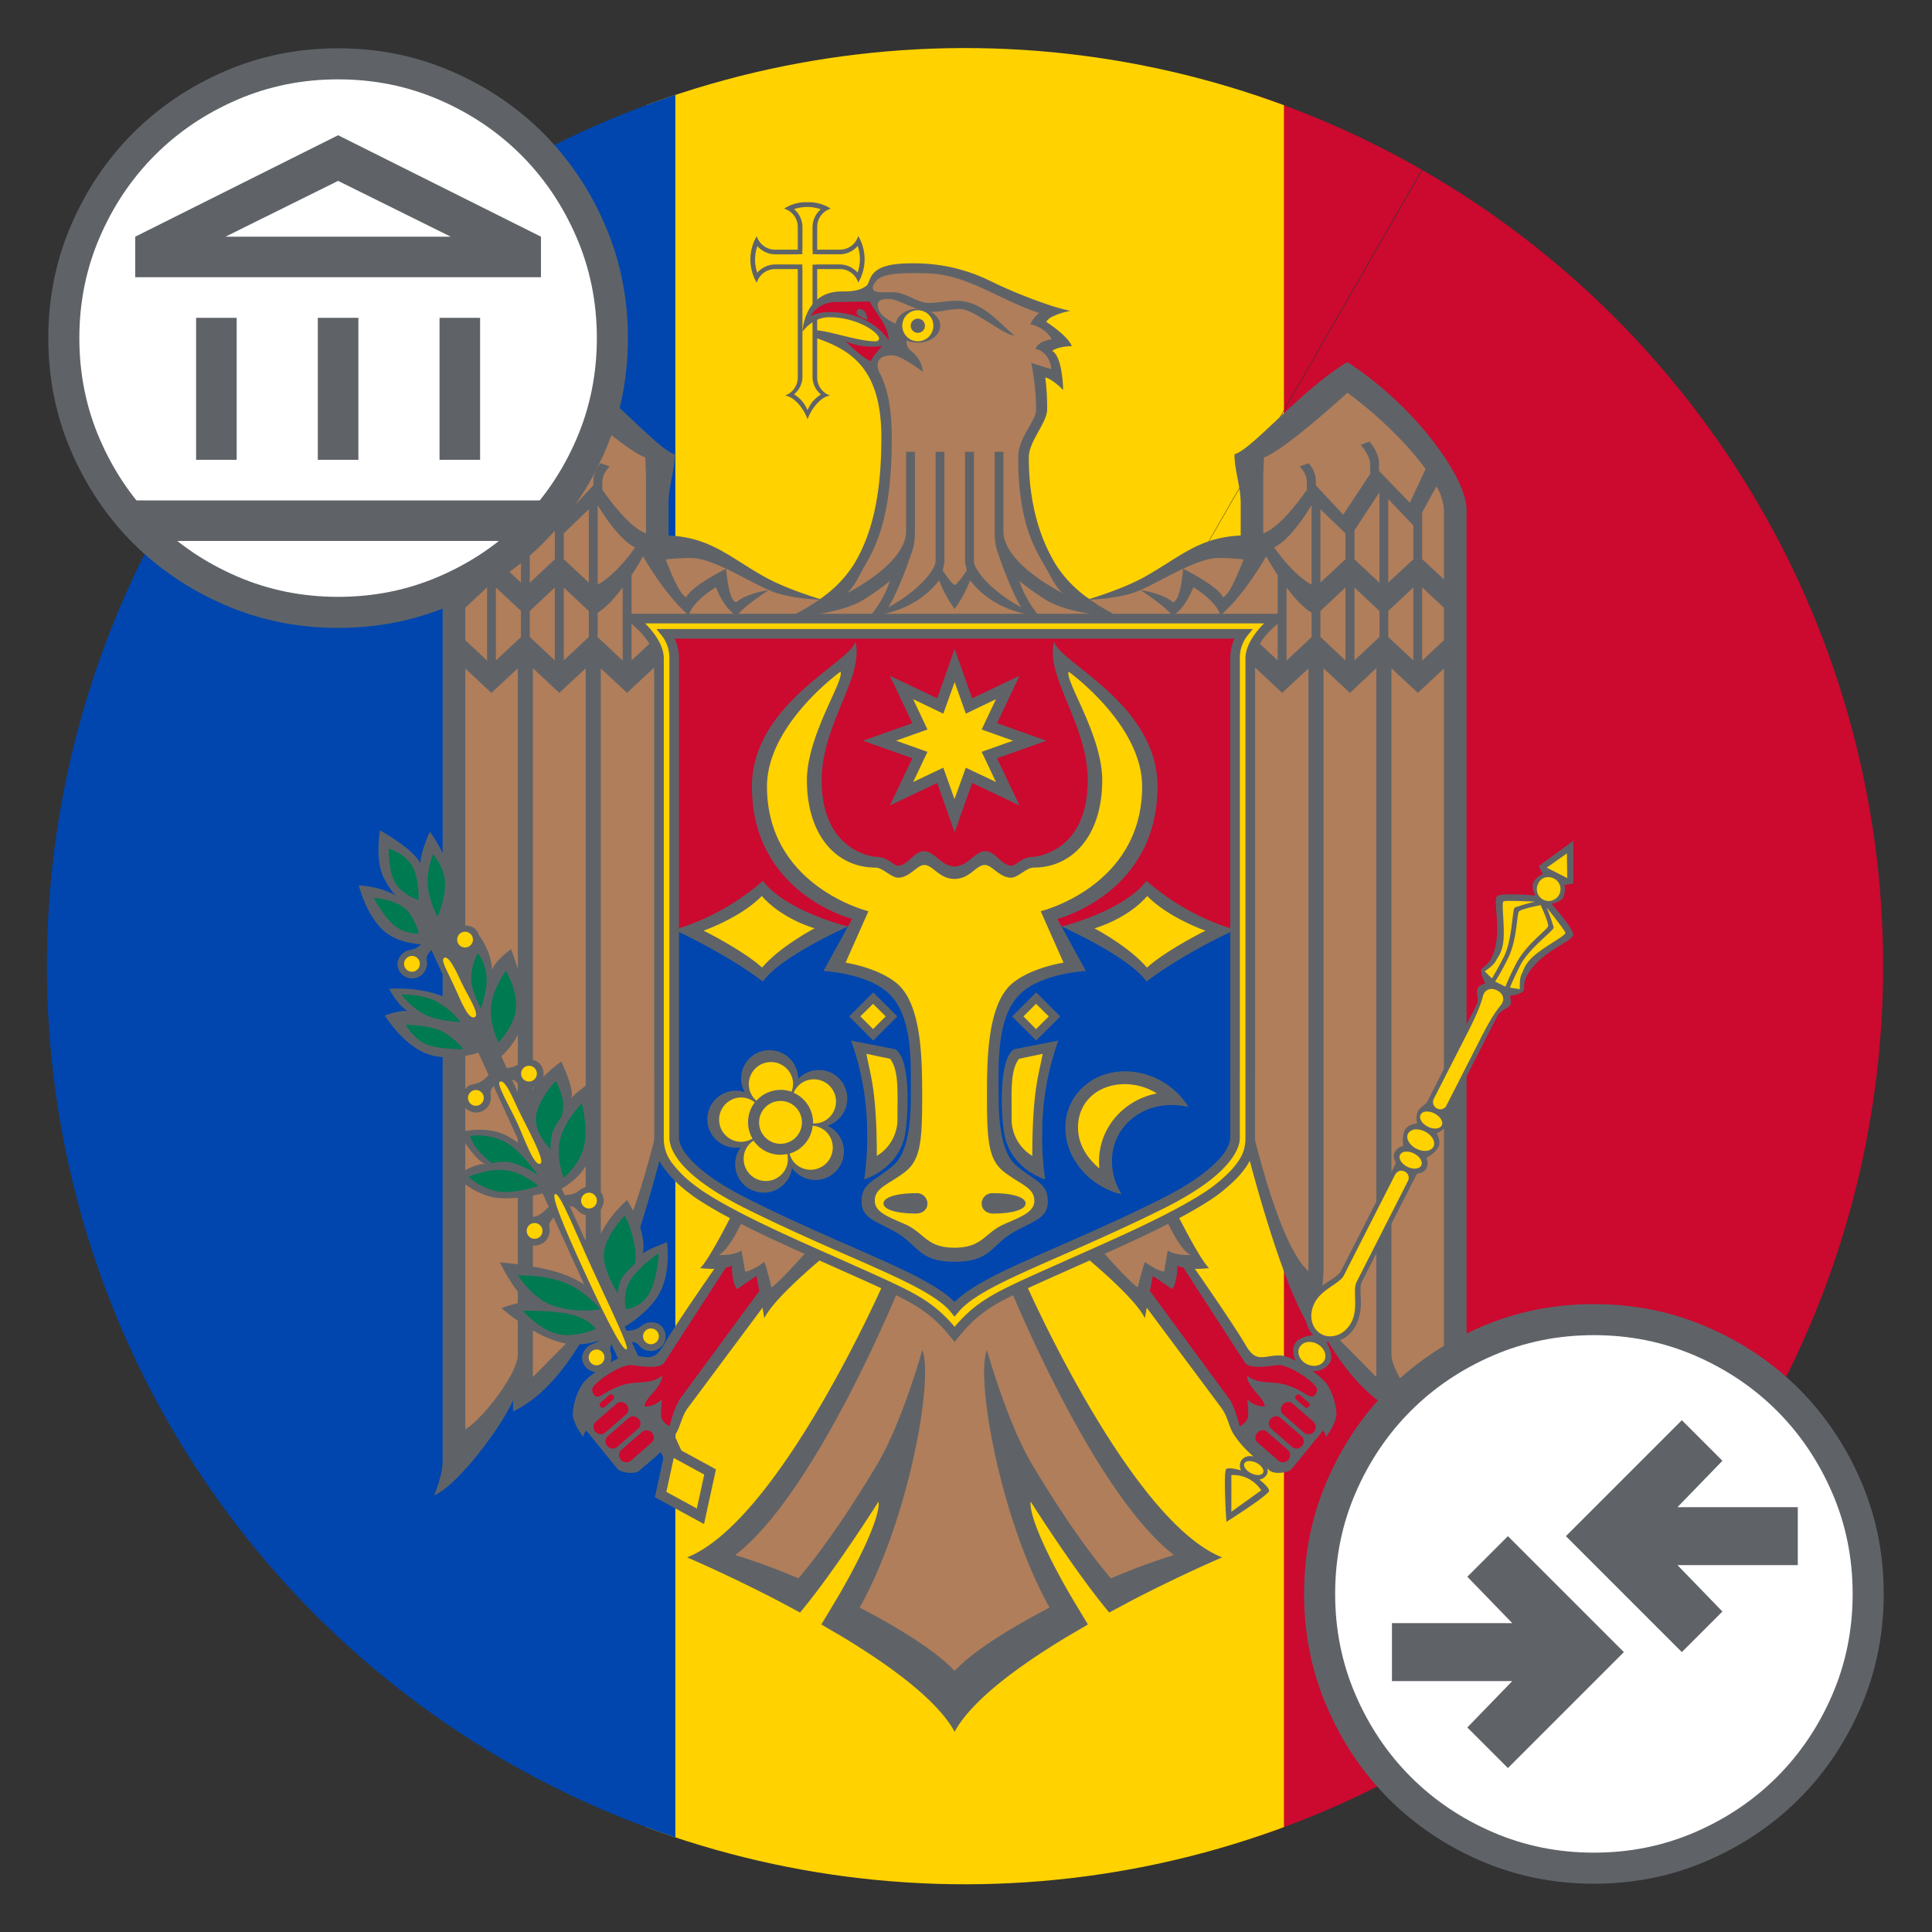 <?xml version="1.0" encoding="UTF-8" standalone="no"?>
<svg
   height="100"
   viewBox="0 -960 4000 4000"
   width="100"
   fill="#5f6368"
   version="1.1"
   id="svg1"
   sodipodi:docname="bank_transfer_md_logo.svg"
   inkscape:version="1.3.2 (091e20e, 2023-11-25, custom)"
   xmlns:inkscape="http://www.inkscape.org/namespaces/inkscape"
   xmlns:sodipodi="http://sodipodi.sourceforge.net/DTD/sodipodi-0.dtd"
   xmlns="http://www.w3.org/2000/svg"
   xmlns:svg="http://www.w3.org/2000/svg">
  <rect x="0" y="-960" width="4000" height="4000" fill="#333333" stroke="none"/>
  <defs
     id="defs1">
    <clipPath
       clipPathUnits="userSpaceOnUse"
       id="clipPath148">
      <path
         id="path148"
         style="fill:#003399;fill-opacity:1;fill-rule:evenodd;stroke:none;stroke-width:125.683;stroke-linejoin:round;stroke-opacity:1;paint-order:markers stroke fill"
         d="M -1052.336,-607.62 A 1900,1900 0 0 1 -350.777,1985.936 1900,1900 0 0 1 -2944.208,2687.956 1900,1900 0 0 1 -3646.69,94.65 1900,1900 0 0 1 -1053.509,-608.293 L -1998.565,1040 Z" />
    </clipPath>
    <clipPath
       clipPathUnits="userSpaceOnUse"
       id="clipPath148-6-2">
      <path
         id="path148-4-0"
         style="fill:#003399;fill-opacity:1;fill-rule:evenodd;stroke:none;stroke-width:125.683;stroke-linejoin:round;stroke-opacity:1;paint-order:markers stroke fill"
         d="M -1052.336,-607.62 A 1900,1900 0 0 1 -350.777,1985.936 1900,1900 0 0 1 -2944.208,2687.956 1900,1900 0 0 1 -3646.69,94.65 1900,1900 0 0 1 -1053.509,-608.293 L -1998.565,1040 Z" />
    </clipPath>
  </defs>
  <sodipodi:namedview
     id="namedview1"
     pagecolor="#ffffff"
     bordercolor="#000000"
     borderopacity="0.25"
     inkscape:showpageshadow="2"
     inkscape:pageopacity="0.0"
     inkscape:pagecheckerboard="true"
     inkscape:deskcolor="#d1d1d1"
     inkscape:zoom="3.1382641"
     inkscape:cx="65.322737"
     inkscape:cy="64.844766"
     inkscape:window-width="2498"
     inkscape:window-height="1417"
     inkscape:window-x="1494"
     inkscape:window-y="692"
     inkscape:window-maximized="1"
     inkscape:current-layer="svg1"
     showgrid="false" />
  <g
     id="g40"
     transform="matrix(1.583,0,0,1.583,-1166.668,-606.667)">
    <g
       id="g3"
       transform="matrix(0.632,0,0,0.632,3262.252,383.158)"
       clip-path="url(#clipPath148-6-2)">
      <path
         d="M -1399.08,-860 H -79.08 V 2940 H -1399.08 Z"
         fill="#cc092f"
         id="path1"
         style="stroke-width:1.76" />
      <path
         d="m -2658.565,-860 h 1320 V 2940 h -1320 z"
         fill="#ffd200"
         id="path2"
         style="stroke-width:2.155" />
      <path
         d="m -3918.05,-860 h 1320 v 3800 h -1320 z"
         fill="#0046ae"
         id="path3"
         style="stroke-width:3.048" />
    </g>
    <g
       id="g39"
       transform="matrix(0.94,0,0,0.94,-529.211,-6907.661)">
      <path
         d="m 2470.443,7392.566 c -11.472,-0.519 -22.817,2.584 -32.427,8.867 11.379,3.361 19.144,13.862 19.025,25.722 v 31.342 h -31.337 c -11.793,0.122 -22.264,-7.532 -25.726,-18.806 -11.818,20.001 -11.818,44.844 0,64.845 3.361,-11.379 13.862,-19.148 25.726,-19.025 h 31.337 v 150.653 a 26.6,26.6 0 0 1 -17.725,25.287 c 14.951,2.035 27.816,22.099 31.342,33.073 3.534,-10.948 16.399,-31.038 31.346,-33.073 a 26.516,26.516 0 0 1 -17.949,-25.287 v -150.662 h 31.346 c 11.797,-0.122 22.268,7.532 25.726,18.814 11.81,-20.005 11.81,-44.844 0,-64.849 -3.361,11.375 -13.866,19.139 -25.726,19.017 h -31.346 v -31.337 c -0.127,-11.797 7.532,-22.268 18.81,-25.726 -9.614,-6.279 -20.955,-9.378 -32.422,-8.858 z"
         id="path4"
         style="stroke-width:4.222" />
      <path
         d="m 2470.443,7399.068 a 60.209,60.209 0 0 0 -18.586,3.023 33.144,33.144 0 0 1 11.675,25.076 v 31.341 c -0.03,0.439 -0.101,0.874 -0.22,1.3 v 4.97 h -4.974 c -0.422,0.114 -0.857,0.19 -1.296,0.22 h -31.346 c -9.546,-0.063 -18.603,-4.239 -24.852,-11.455 -2.09,5.979 -3.184,12.257 -3.243,18.59 a 60.209,60.209 0 0 0 3.023,18.586 c 6.257,-7.355 15.415,-11.62 25.072,-11.666 h 37.827 c -0.042,0.65 -0.22,1.279 -0.22,1.938 v 3.243 a 6.587,6.587 0 0 1 0.22,1.296 v 150.653 c -0.312,9.171 -4.569,17.759 -11.675,23.56 4.666,2.909 8.829,6.561 12.32,10.813 2.546,3.509 4.716,7.275 6.485,11.235 a 63.207,63.207 0 0 1 6.485,-11.235 c 3.445,-4.15 7.532,-7.727 12.105,-10.594 a 31.962,31.962 0 0 1 -11.674,-23.775 v -156.931 h 5.189 a 6.587,6.587 0 0 1 1.296,-0.211 h 31.342 a 33.187,33.187 0 0 1 24.852,11.451 c 2.09,-5.979 3.188,-12.257 3.247,-18.586 -0.03,-6.316 -1.051,-12.586 -3.027,-18.586 -6.257,7.355 -15.415,11.62 -25.072,11.666 h -31.342 c -0.439,-0.03 -0.874,-0.101 -1.296,-0.22 h -4.974 v -4.97 a 6.544,6.544 0 0 1 -0.22,-1.3 v -31.337 a 33.187,33.187 0 0 1 11.455,-24.856 58.14,58.14 0 0 0 -18.586,-3.243"
         fill="#ffd200"
         id="path5"
         style="stroke-width:4.222" />
      <path
         d="m 2862.768,7944.609 c -18.312,-12.422 -33.964,-28.369 -46.039,-46.909 -26.904,-43.164 -38.258,-96.153 -38.258,-150.003 0,-22.762 25.502,-48.387 25.502,-66.796 0.169,-14.883 -0.697,-29.758 -2.592,-44.519 9.048,1.233 24.856,17.29 24.856,17.29 0,0 -0.545,-46.183 -15.137,-54.251 0,0 5.903,-6.072 27.238,-6.701 -5.996,-15.183 -35.661,-33.719 -35.661,-33.719 a 19.296,19.296 0 0 1 7.777,-6.916 96.647,96.647 0 0 1 25.933,-8.432 c -9.863,-2.136 -19.604,-4.809 -29.175,-8.001 -27.613,-9.23 -54.614,-20.199 -80.839,-32.849 -33.533,-16.817 -70.562,-25.481 -108.072,-25.291 -15.095,0 -37.325,0.414 -50.358,9.086 -11.928,7.917 -10.957,18.215 -15.132,21.829 -9.838,8.512 -26.689,8.212 -34.804,8.212 -52.524,0 -54.471,56.202 -54.471,56.202 0,0 13.431,-20.322 37.177,-20.322 39.482,0 69.384,21.508 69.384,29.61 0,3.281 -4.07,3.889 -4.319,3.889 -25.789,0 -64.71,-14.845 -85.386,-15.563 v 10.159 c 46.153,16.057 92.944,38.79 92.944,138.983 0,63.093 -7.553,127.469 -39.119,178.106 a 167.833,167.833 0 0 1 -46.254,46.909 l 187.403,33.778 187.403,-33.778 z"
         id="path6"
         style="stroke-width:4.222" />
      <path
         d="m 2675.356,7902.391 -187.395,42.222 c -8.525,-2.575 -48.611,-15.031 -76.735,-30.691 -49.51,-27.58 -75.181,-55.02 -134.013,-57.714 v -44.747 c 0,-23.906 8.651,-45.444 8.651,-68.303 -24.801,-6.65 -93.64,-90.82 -157.143,-128.178 -93.438,60.521 -165.786,159.874 -165.786,205.563 v 1323.709 c 0,19.709 -11.886,47.555 -11.886,47.555 34.111,-14.431 96.638,-99.982 109.803,-132.502 v 15.567 c 51.515,-23.492 89.237,-85.221 106.13,-117.154 l 1.085,16.205 c 46.022,-40.343 104.61,-278.827 104.61,-278.827 l 97.635,95.95 c 0,0 -35.31,71.676 -49.066,84.512 6.528,0.751 13.097,1.115 19.667,1.081 -6.426,9.238 -55.51,79.906 -70.895,106.56 -14.398,24.936 -24.556,13.836 -46.689,13.836 -18.354,0 -59.956,29.239 -66.787,41.07 -7.389,12.101 -11.695,25.836 -12.531,39.989 0,13.68 14.482,32.422 14.482,32.422 a 17.016,17.016 0 0 1 4.319,-8.862 l 43.662,53.601 c 4.366,4.826 23.834,7.963 30.695,1.735 17.168,-15.61 33.786,-26.524 49.066,-49.066 7.866,-11.615 8.466,-24.928 17.505,-37.401 l 104.183,-139.844 2.584,14.482 c 15.597,-31.485 90.571,-91.648 90.571,-91.648 l 78.441,36.1 c 0,0 -146.456,336.659 -276.454,388.423 0,0 56.557,24.029 126.012,60.091 l 31.126,16.648 c 8.744,-10.53 17.949,-22.23 27.018,-34.373 41.53,-55.565 82.143,-119.962 82.143,-119.962 2.829,16.724 -19.101,68.375 -56.198,132.075 l -23.345,38.899 28.099,16.433 c 68.801,41.399 133.414,88.992 157.35,132.713 l 16.889,-42.26 -16.889,-42.26 V 7958.449 l 8.444,-21.111 z"
         id="path7"
         style="stroke-width:4.222" />
      <path
         d="m 2675.271,9436.041 c -24.273,-26.33 -75.025,-58.499 -132.063,-88.185 68.966,-123.779 103.14,-319.432 87.104,-358.382 0,0 -28.31,101.473 -62.903,159.3 -32.03,53.555 -71.461,113.789 -109.584,158.443 a 868.384,868.384 0 0 0 -87.759,-32.427 c 114.245,-88.004 231.065,-378.911 231.065,-378.911 l -120.806,-55.987 c 0,0 -45.195,52.689 -59.871,62.472 0,0 -6.27,-26.203 -9.943,-35.45 0,0 -17.315,13.097 -26.794,13.41 l -4.974,-29.404 c -11.928,7.95 -31.772,6.27 -31.772,6.27 17.425,-8.25 38.042,-58.794 38.042,-58.794 l -115.359,-153.448 c 0,0 -40.521,194.712 -86.674,234.739 v -838.449 l 36.531,33.93 55.332,-51.659 v -39.339 l -49.066,45.82 v -118.666 a 398.578,398.578 0 0 0 15.994,-26.152 c 7.942,13.845 33.609,56.278 63.76,82.354 4.961,-20.174 37.612,-39.343 37.612,-39.343 0,0 11.7,31.701 29.606,39.554 6.3,-11.096 43.886,-35.661 43.886,-35.661 0,0 -32.157,4.885 -45.178,17.079 -11.185,-2.504 -14.052,-46.689 -14.052,-46.689 0,0 -47.318,23.049 -55.547,39.554 -9.023,-2.441 -23.07,-37.949 -28.538,-52.525 a 315.611,315.611 0 0 1 35.234,-1.942 c 13.494,0 30.759,6.392 48.847,14.913 19.874,9.356 40.664,21.204 59.229,29.615 23.78,10.767 59.757,12.954 70.245,13.401 a 311.6,311.6 0 0 1 -39.55,23.345 c 0,0 56.624,-0.524 96.402,-20.322 a 380.844,380.844 0 0 0 41.5,-28.964 153.393,153.393 0 0 1 -27.242,48.416 c 58.419,-4.944 87.51,-38.304 95.756,-49.497 a 159.093,159.093 0 0 0 21.614,39.984 h 21.111 v 1435.556 z m -430.477,-1688.564 1.077,26.803 v 78.901 c -21.191,-7.292 -47.821,-42.108 -60.732,-60.521 v -10.809 a 29.851,29.851 0 0 1 10.374,-21.614 l -12.751,-4.535 a 37.156,37.156 0 0 0 -10.159,24.421 v 6.27 l -38.038,40.854 -37.392,-56.633 v -13.832 c 0,-9.323 7.169,-19.718 13.186,-26.803 l -12.54,-4.539 c -6.329,8.2 -12.971,19.249 -12.971,29.61 v 11.235 l -43.012,44.316 -21.829,-46.905 c 26.199,-36.29 68.679,-76.925 108.718,-106.079 0,0 86.826,79.72 116.069,89.857 z m -220.062,76.519 v 65.069 l -30.261,28.095 v -96.617 a 74.184,74.184 0 0 1 10.37,-32.642 z m 94.24,25.072 v 40.204 l -34.795,32.642 v -125.797 z m -47.124,72.631 -34.804,-32.422 v -47.116 l 34.804,-36.531 z m 158.87,-48.851 c -8.081,11.421 -29.247,39.355 -52.09,51.663 v -110.453 c 5.24,8.719 29.277,47.605 52.09,58.79 z m -64.418,-53.175 v 102.022 l -34.804,-32.422 v -36.096 z m -141.571,108.722 v 101.81 l -30.261,-28.318 v -45.178 z m 47.095,32.642 v 36.526 l -34.808,32.418 v -101.371 z m 47.111,-32.418 v 101.376 l -34.795,-32.642 v -36.096 z m 47.344,32.638 v 36.096 l -34.804,32.638 v -101.371 z m 47.116,68.949 -34.808,-32.642 v -33.93 c 12.004,-7.325 24.075,-20.79 34.804,-35.015 z m -88.181,44.958 36.746,-34.154 v 838.66 l 4.324,68.734 -77.811,78.677 v -986.294 z m -57.726,920.58 c 0,26.959 -49.227,89.819 -73.057,104.183 V 8041.247 l 36.311,33.93 36.746,-34.158 z"
         fill="#b07e5b"
         id="path8"
         style="stroke-width:4.222" />
      <path
         d="m 2372.677,8904.746 26.803,-18.375 4.104,20.972 -110.019,149.572 c -8.111,10.91 -14.921,38.688 -14.921,38.688 0,0 -11.881,-5.62 -11.881,-15.774 0,-9.973 1.3,-21.833 1.3,-21.833 a 33.947,33.947 0 0 1 -24.214,10.159 c 0,-12.257 23.703,-25.553 24.641,-43.008 -18.075,13.401 -33.774,6.523 -54.682,12.971 -22.77,7.013 -29.112,16.581 -36.096,16.213 -4.112,-0.224 -7.837,-7.317 -6.266,-11.675 2.719,-7.545 30.881,-28.428 50.57,-32.203 4.716,-0.903 41.813,8.073 49.286,-3.458 l 85.593,-132.063 a 28.12,28.12 0 0 0 8.423,-3.036 c 0,0 -0.287,24.282 7.355,32.849 v 0 z m -172.33,148.048 c 1.482,1.617 1.381,4.125 -0.224,5.615 l -12.101,10.589 c -1.735,1.355 -4.235,1.064 -5.615,-0.65 -1.486,-1.613 -1.389,-4.125 0.22,-5.62 l 12.101,-10.589 a 3.589,3.589 0 0 1 2.812,-0.861 c 1.089,0.144 2.09,0.684 2.812,1.516 v 0 z m 18.371,12.751 c 3.585,3.779 3.424,9.745 -0.35,13.33 l -0.085,0.076 -29.395,25.718 c -4.463,3.314 -10.767,2.381 -14.077,-2.082 -2.951,-3.977 -2.571,-9.508 0.891,-13.043 l 29.395,-25.506 c 1.465,-1.237 3.276,-1.993 5.189,-2.166 3.234,-0.177 6.359,1.182 8.432,3.673 z m 16.847,19.887 a 9.416,9.416 0 0 1 -0.342,13.317 l -0.093,0.084 -29.606,25.722 c -4.1,3.285 -10.087,2.626 -13.376,-1.474 l -0.03,-0.038 a 9.669,9.669 0 0 1 0.439,-13.612 l 29.391,-25.506 a 8.74,8.74 0 0 1 4.974,-2.166 c 3.293,-0.186 6.489,1.17 8.643,3.673 z m 10.146,15.778 a 10.007,10.007 0 0 1 8.432,3.458 c 3.614,3.889 3.424,9.964 -0.431,13.617 l -29.399,25.511 a 10.007,10.007 0 0 1 -13.186,-14.921 l 29.615,-25.718 a 8.36,8.36 0 0 1 4.97,-1.946 z"
         fill="#cc092f"
         id="path9"
         style="stroke-width:4.222" />
      <path
         d="m 2675.17,7902.391 187.395,42.222 c 8.525,-2.575 48.61,-15.031 76.735,-30.691 49.51,-27.58 75.181,-55.02 134.013,-57.714 v -44.747 c 0,-23.906 -8.651,-45.444 -8.651,-68.303 24.801,-6.65 93.64,-90.82 157.143,-128.178 93.438,60.521 165.786,159.874 165.786,205.563 v 1323.709 c 0,19.709 11.886,47.555 11.886,47.555 -34.111,-14.431 -96.638,-99.982 -109.803,-132.502 v 15.567 c -51.515,-23.492 -89.237,-85.221 -106.13,-117.154 l -1.085,16.205 c -46.022,-40.343 -104.61,-278.827 -104.61,-278.827 l -97.635,95.95 c 0,0 35.31,71.676 49.066,84.512 -6.527,0.751 -13.097,1.115 -19.667,1.081 6.426,9.238 55.51,79.906 70.895,106.56 14.398,24.936 24.556,13.836 46.689,13.836 18.354,0 59.956,29.239 66.787,41.07 7.389,12.101 11.696,25.836 12.532,39.989 0,13.68 -14.482,32.422 -14.482,32.422 a 17.016,17.016 0 0 0 -4.319,-8.862 l -43.662,53.601 c -4.366,4.826 -23.834,7.963 -30.695,1.735 -17.168,-15.61 -33.786,-26.524 -49.066,-49.066 -7.866,-11.615 -8.466,-24.928 -17.505,-37.401 l -104.183,-139.844 -2.584,14.482 c -15.597,-31.485 -90.571,-91.648 -90.571,-91.648 l -78.44,36.1 c 0,0 146.456,336.659 276.454,388.423 0,0 -56.557,24.029 -126.012,60.091 l -31.126,16.648 c -8.744,-10.53 -17.949,-22.23 -27.018,-34.373 -41.53,-55.565 -82.143,-119.962 -82.143,-119.962 -2.829,16.724 19.101,68.375 56.198,132.075 l 23.345,38.899 -28.099,16.433 c -68.801,41.399 -133.414,88.992 -157.35,132.713 l -16.889,-42.26 16.889,-42.26 V 7958.449 l -8.444,-21.111 z"
         id="path10"
         style="stroke-width:4.222" />
      <path
         d="m 2675.255,9436.041 c 24.274,-26.33 75.025,-58.499 132.063,-88.185 -68.966,-123.779 -103.14,-319.432 -87.104,-358.382 0,0 28.31,101.473 62.903,159.3 32.03,53.555 71.461,113.789 109.584,158.443 a 868.384,868.384 0 0 1 87.759,-32.427 c -114.245,-88.004 -231.065,-378.911 -231.065,-378.911 l 120.806,-55.987 c 0,0 45.195,52.689 59.871,62.472 0,0 6.27,-26.203 9.943,-35.45 0,0 17.315,13.097 26.794,13.41 l 4.974,-29.404 c 11.928,7.95 31.772,6.27 31.772,6.27 -17.425,-8.25 -38.042,-58.794 -38.042,-58.794 l 115.36,-153.448 c 0,0 40.521,194.712 86.674,234.739 v -838.449 l -36.531,33.93 -55.332,-51.659 v -39.339 l 49.066,45.82 v -118.666 a 398.578,398.578 0 0 1 -15.994,-26.152 c -7.942,13.845 -33.609,56.278 -63.76,82.354 -4.961,-20.174 -37.612,-39.343 -37.612,-39.343 0,0 -11.7,31.701 -29.606,39.554 -6.3,-11.096 -43.886,-35.661 -43.886,-35.661 0,0 32.156,4.885 45.178,17.079 11.185,-2.504 14.052,-46.689 14.052,-46.689 0,0 47.319,23.049 55.548,39.554 9.023,-2.441 23.07,-37.949 28.538,-52.525 a 315.611,315.611 0 0 0 -35.234,-1.942 c -13.494,0 -30.759,6.392 -48.847,14.913 -19.874,9.356 -40.664,21.204 -59.229,29.615 -23.779,10.767 -59.757,12.954 -70.245,13.401 a 311.6,311.6 0 0 0 39.55,23.345 c 0,0 -56.624,-0.524 -96.402,-20.322 a 380.844,380.844 0 0 1 -41.5,-28.964 153.393,153.393 0 0 0 27.242,48.416 c -58.419,-4.944 -87.51,-38.304 -95.756,-49.497 a 159.093,159.093 0 0 1 -21.613,39.984 h -21.111 v 1435.556 z m 430.477,-1688.564 -1.077,26.803 v 78.901 c 21.191,-7.292 47.821,-42.108 60.732,-60.521 v -10.809 a 29.851,29.851 0 0 0 -10.374,-21.614 l 12.751,-4.535 a 37.156,37.156 0 0 1 10.159,24.421 v 6.27 l 38.038,40.854 37.392,-56.633 v -13.832 c 0,-9.323 -7.169,-19.718 -13.186,-26.803 l 12.54,-4.539 c 6.329,8.2 12.971,19.249 12.971,29.61 v 11.235 l 43.012,44.316 21.829,-46.905 c -26.199,-36.29 -68.679,-76.925 -108.718,-106.079 0,0 -86.826,79.72 -116.069,89.857 z m 220.062,76.519 v 65.069 l 30.261,28.095 v -96.617 a 74.184,74.184 0 0 0 -10.37,-32.642 z m -94.24,25.072 v 40.204 l 34.795,32.642 v -125.797 z m 47.124,72.631 34.804,-32.422 v -47.116 l -34.804,-36.531 z m -158.87,-48.851 c 8.081,11.421 29.247,39.355 52.09,51.663 v -110.453 c -5.24,8.719 -29.277,47.605 -52.09,58.79 z m 64.418,-53.175 v 102.022 l 34.804,-32.422 v -36.096 z m 141.571,108.722 v 101.81 l 30.261,-28.318 v -45.178 z m -47.095,32.642 v 36.526 l 34.808,32.418 v -101.371 z m -47.112,-32.418 v 101.376 l 34.795,-32.642 v -36.096 z m -47.344,32.638 v 36.096 l 34.804,32.638 v -101.371 z m -47.116,68.949 34.808,-32.642 v -33.93 c -12.004,-7.325 -24.075,-20.79 -34.804,-35.015 z m 88.181,44.958 -36.746,-34.154 v 838.66 l -4.324,68.734 77.811,78.677 v -986.294 z m 57.726,920.58 c 0,26.959 49.227,89.819 73.057,104.183 V 8041.247 l -36.311,33.93 -36.746,-34.158 z"
         fill="#b07e5b"
         id="path11"
         style="stroke-width:4.222" />
      <path
         d="m 2977.849,8904.746 -26.803,-18.375 -4.104,20.972 110.018,149.572 c 8.111,10.91 14.921,38.688 14.921,38.688 0,0 11.881,-5.62 11.881,-15.774 0,-9.973 -1.3,-21.833 -1.3,-21.833 a 33.947,33.947 0 0 0 24.214,10.159 c 0,-12.257 -23.704,-25.553 -24.641,-43.008 18.075,13.401 33.774,6.523 54.682,12.971 22.77,7.013 29.112,16.581 36.096,16.213 4.112,-0.224 7.836,-7.317 6.266,-11.675 -2.719,-7.545 -30.881,-28.428 -50.57,-32.203 -4.716,-0.903 -41.813,8.073 -49.286,-3.458 l -85.593,-132.063 a 28.12,28.12 0 0 1 -8.423,-3.036 c 0,0 0.287,24.282 -7.355,32.849 v 0 z m 172.33,148.048 c -1.482,1.617 -1.381,4.125 0.224,5.615 l 12.101,10.589 c 1.735,1.355 4.235,1.064 5.616,-0.65 1.486,-1.613 1.389,-4.125 -0.22,-5.62 l -12.101,-10.589 a 3.589,3.589 0 0 0 -2.812,-0.861 c -1.089,0.144 -2.09,0.684 -2.812,1.516 v 0 z m -18.371,12.751 c -3.585,3.779 -3.424,9.745 0.35,13.33 l 0.084,0.076 29.395,25.718 c 4.463,3.314 10.767,2.381 14.077,-2.082 2.951,-3.977 2.571,-9.508 -0.891,-13.043 l -29.395,-25.506 c -1.465,-1.237 -3.276,-1.993 -5.189,-2.166 -3.234,-0.177 -6.359,1.182 -8.432,3.673 z m -16.847,19.887 a 9.416,9.416 0 0 0 0.342,13.317 l 0.093,0.084 29.606,25.722 c 4.1,3.285 10.087,2.626 13.376,-1.474 l 0.042,-0.038 a 9.669,9.669 0 0 0 -0.439,-13.612 l -29.391,-25.506 a 8.74,8.74 0 0 0 -4.974,-2.166 c -3.293,-0.186 -6.49,1.17 -8.643,3.673 z m -10.146,15.778 a 10.007,10.007 0 0 0 -8.432,3.458 c -3.614,3.889 -3.424,9.964 0.431,13.617 l 29.399,25.511 a 10.007,10.007 0 0 0 13.186,-14.921 l -29.615,-25.718 a 8.36,8.36 0 0 0 -4.97,-1.946 z"
         fill="#cc092f"
         id="path12"
         style="stroke-width:4.222" />
      <path
         d="m 2631.918,7491.353 c 48.378,0 82.405,22.057 128.183,42.362 11.995,5.32 23.011,9.631 32.845,12.966 -5.337,4.083 -9.572,9.437 -12.32,15.567 0,0 20.516,3.8 29.826,20.972 0,0 -19.507,2.212 -22.694,13.613 10.927,0.823 21.782,14.596 21.833,27.888 l -27.668,-8.651 c 4.256,21.356 6.502,43.067 6.701,64.845 0,17.252 -24.852,37.553 -24.852,66.791 0,91.766 23.117,127.038 39.558,155.407 6.431,11.1 11.658,23.872 22.479,33.503 -47.365,-25.219 -82.57,-56.742 -82.57,-86.023 v -110.884 h -12.32 v 110.884 c 0,21.233 5.185,31.126 5.185,31.126 7.435,23.492 22.466,59.753 31.776,74.353 -43.578,-23.552 -65.715,-53.044 -65.715,-63.979 v -152.388 h -12.32 v 154.546 l 2.377,10.589 c -5.282,7.938 -12.147,17.336 -16.859,20.533 -4.699,-3.192 -11.358,-12.607 -16.648,-20.533 l 2.381,-10.589 v -154.546 h -12.32 v 152.388 c 0,10.931 -22.137,40.428 -65.71,63.979 9.31,-14.605 24.337,-50.861 31.768,-74.353 0,0 5.189,-9.889 5.189,-31.126 v -110.884 h -12.32 v 110.884 c 0,29.247 -35.074,60.821 -82.355,86.023 10.712,-9.639 15.863,-22.466 22.26,-33.503 17.978,-31.025 40.204,-70.439 40.204,-182.645 0,-42.112 -6.228,-70.743 -17.075,-90.782 -3.297,-6.612 -7.739,-24.21 17.505,-24.21 13.076,0 43.016,23.129 43.016,23.129 -1.195,-11.522 -7.152,-22.023 -16.429,-28.964 a 17.776,17.776 0 0 1 -6.697,-12.325 26.093,26.093 0 0 1 11.666,-15.563 c 3.517,-1.596 -51.439,-11.172 -51.439,-36.096 0,-5.189 3.264,-8.647 14.689,-8.647 14.968,0 39.317,17.94 60.961,17.94 15.998,0 22.306,-3.893 38.688,-3.893 20.022,0 61.792,37.911 76.08,36.526 -15.973,-10.028 -41.775,-47.986 -80.834,-47.986 -13.558,0 -25.827,3.027 -38.481,3.027 -16.218,0 -32.186,-14.917 -49.712,-14.917 -11.746,0 -24.865,0.654 -26.807,-2.381 -3.399,-5.299 -0.338,-8.373 2.812,-12.751 5.949,-8.263 22.656,-10.661 39.127,-11.235 4.94,-0.173 9.872,-0.258 14.491,-0.215 l 12.544,0.224 v 0 z"
         fill="#b07e5b"
         id="path13"
         style="stroke-width:4.222" />
      <path
         d="m 2474.834,7550.688 c 7.693,-12.422 21.428,-19.794 36.032,-19.342 10.792,0 46.411,-0.747 46.411,-0.747 4.746,12.333 26.385,32.942 26.385,54.374 0,0 -21.964,-39.592 -83.275,-39.592 -8.808,-0.135 -17.535,1.676 -25.561,5.303 z m 99.687,41.842 c 0,0 -13.059,13.756 -15.897,21.099 -12.924,-4.898 -35.462,-28.124 -35.462,-28.124 0,0 19.106,11.155 51.355,7.026 z"
         fill="#cc092f"
         id="path14"
         style="stroke-width:4.222" />
      <path
         d="m 2553.832,7556.093 c 0,0 -15.065,-4.83 -15.065,-9.889 0,-6.443 7.317,-6.443 11.691,-1.423 2.082,3.416 3.243,7.317 3.369,11.316 z"
         id="path15"
         style="stroke-width:4.222" />
      <ellipse
         cx="2624.094"
         cy="7564.355"
         rx="31.13"
         ry="23.628"
         id="ellipse15"
         style="stroke-width:4.222" />
      <circle
         cx="2624.06"
         cy="7564.355"
         r="21.622"
         fill="#ffd200"
         id="circle15"
         style="stroke-width:4.222" />
      <circle
         cx="2624.069"
         cy="7564.36"
         r="9.905"
         id="circle16"
         style="stroke-width:4.222" />
      <path
         d="m 2274.794,9118.239 68.409,37.32 -16.598,76.118 -68.404,-37.32 z"
         id="path16"
         style="stroke-width:4.222" />
      <path
         d="m 1956.121,8386.857 -24.641,11.244 278.397,609.773 h 29.615 z m 328.329,719.129 -20.098,20.752 12.536,27.668 24.421,-11.24 z"
         id="path17"
         style="stroke-width:4.222" />
      <path
         d="m 2042.635,8867.642 c 0,0 23.45,48.437 41.272,55.079 -9.217,-2.512 -39.144,8.47 -39.144,8.47 0,0 52.774,47.141 97.533,50.236 37.958,2.614 56.388,-16.332 56.388,-16.332 l -7.604,-40.212 a 150.607,150.607 0 0 0 -60.386,-40.985 c -37.552,-13.081 -88.063,-16.247 -88.063,-16.247 z m 176.785,-86.767 c 0,0 -32.38,27.719 -41.243,59.825 -8.862,32.106 5.776,68.598 5.776,68.598 l 27.208,50.755 c 0,0 37.709,-20.068 53.749,-50.076 16.04,-30.007 10.159,-70.503 10.159,-70.503 0,0 -29.872,11.121 -33.672,16.044 6.304,-33.288 -21.981,-74.645 -21.981,-74.645 z m -104.078,-12.962 c 0,0 -36.826,12.447 -72.588,10.294 -34.065,-2.056 -62.392,-30.662 -62.392,-30.662 0,0 28.238,-19.11 42.176,-16.564 -15.331,-5.603 -37.561,-44.008 -37.561,-44.008 0,0 31.591,-9.546 59.601,1.013 28.01,10.56 52.436,41.251 52.436,41.251 l 18.333,38.676 z m 12.667,-179.867 c 0,0 18.417,38.135 14.052,51.389 5.713,-8.824 27.335,-22.568 27.335,-22.568 0,0 13.072,61.746 0.57,99.881 -12.502,38.135 -50.557,52.651 -50.557,52.651 l -41.982,-81.645 c 0,0 -6.249,-30.248 6.84,-54.201 13.089,-23.953 43.742,-45.511 43.742,-45.511 z m -239.611,-100.953 c 0,0 39.803,-4.18 76.215,10.906 30.442,12.637 39.773,35.606 39.773,35.606 l 14.993,40.196 c 0,0 -43.324,16.247 -77.554,3.825 -34.23,-12.422 -59.386,-53.538 -59.386,-53.538 0,0 23.923,-9.074 33.03,-5.67 -13.266,-5.869 -27.064,-31.325 -27.064,-31.325 v 0 z m 125.189,-74.607 c 0,0 17.467,22.433 17.991,48.235 4.657,-13.718 26.465,-28.88 26.465,-28.88 0,0 22.428,54.277 17.505,92.813 -4.923,38.536 -37.194,61.336 -37.194,61.336 l -40.242,-76.388 c 0,0 -13.114,-31.308 -9.251,-55.594 3.863,-24.286 24.725,-41.53 24.725,-41.53 z m -137.856,-146.089 c 0,0 -7.216,41.606 5.062,65.571 10.969,21.386 17.953,26.076 17.953,26.076 -20.917,-13.803 -52.541,-14.993 -52.541,-14.993 0,0 11.256,45.266 38.156,65.917 26.9,20.651 68.379,15.825 68.379,15.825 0,0 27.276,-36.311 25.376,-75.43 -1.9,-39.119 -32.967,-81.054 -32.967,-81.054 0,0 -12.253,25.418 -13.334,44.392 -7.929,-19.561 -56.092,-46.301 -56.092,-46.301 z m 325.111,696.962 1.119,14.934 c 24.806,0.232 28.5,-2.238 34.859,5.582 6.135,6.891 16.044,8.972 24.434,5.13 a 20.436,20.436 0 0 0 10.049,-26.921 c -4.623,-10.129 -14.043,-12.329 -23.117,-10.539 -5.569,1.098 -9.234,5.544 -13.959,7.984 -8.985,4.653 -33.394,3.834 -33.394,3.834 z"
         id="path18"
         style="stroke-width:4.222" />
      <path
         d="m 2198.688,8951.959 12.071,8.845 c -12.95,21.17 -16.99,22.994 -13.726,32.532 a 21.027,21.027 0 0 1 -8.592,23.446 20.436,20.436 0 0 1 -28.158,-5.734 c -6.139,-9.289 -3.019,-18.434 3.306,-25.186 3.885,-4.146 9.585,-4.898 14.157,-7.613 8.706,-5.164 20.938,-26.296 20.938,-26.296 z m -84.022,-177.333 1.115,14.934 c 24.81,0.228 28.5,-2.238 34.859,5.578 6.135,6.886 16.044,8.968 24.434,5.13 10.167,-4.699 14.647,-16.707 10.045,-26.917 -4.623,-10.133 -14.039,-12.329 -23.112,-10.539 -5.573,1.102 -9.234,5.544 -13.954,7.984 -8.989,4.649 -33.394,3.834 -33.394,3.834 z"
         id="path19"
         style="stroke-width:4.222" />
      <path
         d="m 2119.69,8779.904 10.556,10.627 c -16.082,18.89 -20.368,20.068 -18.624,29.995 1.191,9.154 -3.732,18.008 -12.135,21.829 a 20.436,20.436 0 0 1 -26.921,-10.045 c -4.623,-10.129 -0.118,-18.683 7.182,-24.366 4.48,-3.483 10.239,-3.348 15.17,-5.312 9.403,-3.745 24.772,-22.724 24.772,-22.724 z m -88.54,-181.978 1.119,14.934 c 24.81,0.228 28.5,-2.238 34.863,5.586 a 21.027,21.027 0 0 0 24.438,5.122 20.436,20.436 0 0 0 10.045,-26.925 c -4.632,-10.129 -14.043,-12.325 -23.121,-10.534 -5.573,1.102 -9.234,5.544 -13.959,7.984 -8.985,4.653 -33.389,3.829 -33.389,3.829 z"
         id="path20"
         style="stroke-width:4.222" />
      <path
         d="m 2038.033,8594.802 10.551,10.623 c -16.082,18.894 -20.36,20.072 -18.624,29.999 1.187,9.149 -3.732,18.003 -12.13,21.825 a 20.436,20.436 0 0 1 -26.921,-10.045 c -4.619,-10.133 -0.114,-18.688 7.182,-24.366 4.48,-3.492 10.235,-3.348 15.175,-5.32 9.403,-3.745 24.767,-22.715 24.767,-22.715 z m -95.844,-183.413 1.115,14.93 c 24.81,0.232 28.504,-2.238 34.859,5.578 a 21.027,21.027 0 0 0 24.438,5.138 20.436,20.436 0 0 0 10.049,-26.925 c -4.623,-10.133 -14.043,-12.333 -23.121,-10.539 -5.565,1.102 -9.23,5.548 -13.954,7.984 -8.985,4.649 -33.394,3.834 -33.394,3.834 z"
         id="path21"
         style="stroke-width:4.222" />
      <path
         d="m 1949.07,8408.264 10.547,10.627 c -16.078,18.895 -20.364,20.068 -18.62,29.999 1.186,9.15 -3.732,18.004 -12.13,21.825 a 20.436,20.436 0 0 1 -26.917,-10.045 c -4.628,-10.129 -0.118,-18.692 7.173,-24.366 4.484,-3.483 10.239,-3.348 15.175,-5.32 9.399,-3.741 24.768,-22.716 24.768,-22.716 z"
         id="path22"
         style="stroke-width:4.222" />
      <g
         fill="#ffd200"
         id="g30"
         transform="matrix(4.222,0,0,4.222,-1124.737,6618.886)">
        <path
           d="m 807.486,597.062 10.049,5.482 -2.438,11.183 -10.049,-5.482 z M 763.497,500.09 c -2.106,0.874 -5.23,-8.295 -7.524,-13.318 -2.353,-5.155 -7.131,-13.1 -5.774,-13.72 1.489,-0.68 3.451,3.492 5.859,8.767 2.408,5.275 9.412,17.449 7.439,18.269 z m -21.63,-48.29 c -2.105,0.877 -4.41,-5.127 -6.703,-10.151 -2.353,-5.154 -4.645,-8.795 -3.288,-9.415 1.49,-0.68 3.69,3.837 5.616,8.055 1.866,4.088 6.348,10.69 4.374,11.512 z m 50.04,109.49 c -1.653,0.442 -8.869,-14.662 -14.703,-27.442 -5.834,-12.78 -10.177,-23.119 -8.82,-23.736 1.49,-0.681 6.213,11.391 12.049,24.172 5.836,12.781 12.713,26.673 11.475,27.006 z"
           id="path23" />
        <circle
           cx="799.972"
           cy="556.984"
           r="2.606"
           id="circle23" />
        <circle
           cx="782.047"
           cy="563.933"
           r="2.606"
           id="circle24" />
        <circle
           cx="779.554"
           cy="512.25"
           r="2.606"
           id="circle25" />
        <circle
           cx="761.621"
           cy="522.24"
           r="2.606"
           id="circle26" />
        <circle
           cx="759.778"
           cy="470.414"
           r="2.606"
           id="circle27" />
        <circle
           cx="742.279"
           cy="478.402"
           r="2.606"
           id="circle28" />
        <circle
           cx="738.708"
           cy="426.239"
           r="2.606"
           id="circle29" />
        <circle
           cx="721.212"
           cy="434.223"
           r="2.606"
           id="circle30" />
      </g>
      <path
         d="m 1887.975,8291.688 c 0,0 -1.077,30.404 8.981,47.648 10.057,17.244 32.528,24.13 32.528,24.13 0,0 1.072,-30.396 -8.985,-47.639 -10.057,-17.244 -32.524,-24.139 -32.524,-24.139 z m -21.027,68.78 c 0,0 26.41,1.554 41.665,13.241 15.255,11.687 21.149,36.037 21.149,36.037 -11.738,0.616 -23.319,-2.888 -32.748,-9.91 -15.246,-11.691 -30.066,-39.368 -30.066,-39.368 z m 82.882,-61.391 c -5.392,13.283 -8.035,27.52 -7.769,41.851 1.009,21.715 13.68,46.178 13.68,46.178 0,0 11.455,-26.068 10.446,-47.787 -1.009,-21.719 -13.287,-34.094 -16.357,-40.242 z m -44.46,195.742 c 8.816,11.607 20.051,21.153 32.929,27.976 19.963,9.867 49.708,10.235 49.708,10.235 a 115.478,115.478 0 0 0 -34.812,-29.133 c -19.963,-9.867 -47.825,-9.086 -47.825,-9.086 z m 6.418,42.053 c 0,0 9.53,18.666 26.955,26.668 17.425,8.001 53.09,7.347 53.09,7.347 a 99.096,99.096 0 0 0 -31.109,-25.447 c -17.429,-8.01 -48.94,-8.567 -48.94,-8.567 z m 100.362,-99.56 a 72.496,72.496 0 0 0 -9.504,36.59 c 1.034,19.19 13.625,40.157 13.625,40.157 0,0 8.854,-24.037 7.819,-43.223 a 66.922,66.922 0 0 0 -11.945,-33.524 z m 38.802,24.616 c 0,0 -18.025,24.193 -20.613,49.066 -2.588,24.873 10.252,50.422 10.252,50.422 0,0 21.774,-21.863 24.362,-46.732 2.588,-24.869 -14.001,-52.748 -14.001,-52.748 z m -49.696,229.689 a 53.158,53.158 0 0 0 9.698,18.439 c 6.152,7.169 12.992,13.718 20.419,19.557 9.124,-2.445 18.7,-2.668 27.93,-0.654 15.474,3.357 36.058,17.142 36.058,17.142 0,0 -22.154,-33.064 -45.157,-45.921 a 83.473,83.473 0 0 0 -48.94,-8.567 z m -2.28,56.831 c 0,0 28.681,-12.253 52.301,-9.091 23.619,3.163 44.92,21.833 44.92,21.833 0,0 -31.924,11.045 -55.543,7.887 -15.563,-2.799 -30.016,-9.952 -41.682,-20.63 z m 121.22,-133.338 c 0,0 -25.363,26.87 -27.491,50.19 -2.128,23.319 20.566,45.047 20.566,45.047 a 68.273,68.273 0 0 1 2.791,-24.801 98.124,98.124 0 0 1 12.215,-20.36 61.138,61.138 0 0 0 2.17,-21.63 98.969,98.969 0 0 0 -10.252,-28.445 z m 36.395,31.118 c 0,0 -23.906,24.189 -30.223,50.092 -6.316,25.903 4.94,53.521 4.94,53.521 0,0 21.74,-17.151 28.061,-43.05 6.321,-25.899 -2.782,-60.563 -2.782,-60.563 z m 59.871,156.138 a 175.096,175.096 0 0 1 13.575,41.517 c 2.753,18.903 0.203,25.447 0.203,25.447 0,0 -11.197,11.007 -16.218,17.48 -6.452,8.318 -7.397,23.543 -7.397,23.543 0,0 -22.483,-33.423 -19.017,-57.857 3.466,-24.434 28.855,-50.135 28.855,-50.135 z m 47.373,52.313 c 0,0 -28.787,19.013 -40.208,38.519 a 54.044,54.044 0 0 0 -5.506,39.474 44.418,44.418 0 0 0 31.945,-21.305 c 11.425,-19.498 13.764,-56.692 13.764,-56.692 z m -189.156,80.307 c 0,0 41.488,-1.131 66.846,5.105 25.359,6.236 34.589,19.823 34.589,19.823 0,0 -28.513,13.351 -53.871,7.119 -25.359,-6.232 -47.568,-32.051 -47.568,-32.051 z m -7.009,-49.231 c 0,0 18.717,29.019 42.915,39.55 33.347,14.503 71.959,7.473 71.959,7.473 0,0 -20.976,-25.709 -49.839,-37.058 -28.863,-11.349 -65.035,-9.96 -65.035,-9.96 z"
         fill="#007a50"
         id="path30"
         style="stroke-width:4.222" />
      <path
         d="m 3488.113,8315.983 5.409,11.451 c -5.375,2.018 -9.884,5.835 -12.759,10.805 -3.969,7.798 2.597,18.81 2.597,18.81 0,0 -45.617,-3.982 -52.74,0.65 -6.452,4.18 2.732,35.779 -1.516,62.468 -5.92,37.198 -20.583,34.073 -21.183,41.281 -0.583,7.005 5.62,17.94 5.62,17.94 0,0 -8.554,2.694 -10.378,6.27 -2.934,5.751 2.043,16.361 -1.512,23.34 l -68.518,134.448 c -2.707,5.307 -9.977,7.334 -13.621,14.482 a 26.304,26.304 0 0 0 -0.646,16.209 c 0,0 -12.84,0.768 -17.294,9.513 -2.804,6.92 -3.483,14.52 -1.946,21.829 a 17.058,17.058 0 0 0 -12.109,8.862 c -4.26,8.364 2.955,12.751 1.093,16.429 l -75.438,148.065 c -6.886,13.507 -30.983,16.213 -44.967,43.662 a 40.533,40.533 0 0 0 5.835,46.255 c 0,0 -20.148,1.824 -25.502,12.325 -5.455,10.703 -1.14,26.955 13.401,34.365 14.541,7.41 30.43,1.41 35.889,-9.293 5.35,-10.501 -5.409,-27.884 -5.409,-27.884 a 40.913,40.913 0 0 0 40.85,-22.699 c 13.988,-27.449 2.196,-48.306 9.078,-61.818 l 75.439,-148.065 c 1.879,-3.678 9.572,-0.494 13.832,-8.858 a 16.72,16.72 0 0 0 0,-14.913 38,38 0 0 0 16.648,-14.486 c 4.459,-8.744 -2.377,-19.667 -2.377,-19.667 5.206,-1.862 9.673,-5.345 12.751,-9.939 3.64,-7.148 0.963,-14.144 3.669,-19.46 l 68.522,-134.44 c 3.559,-6.988 15.01,-9.377 17.94,-15.137 1.824,-3.572 -1.077,-12.101 -1.077,-12.101 0,0 12.616,-1.25 17.936,-5.839 5.481,-4.72 -5.645,-14.845 20.972,-41.5 19.093,-19.118 49.894,-30.366 49.493,-38.042 -0.443,-8.487 -30.476,-43.012 -30.476,-43.012 0,0 12.671,-1.068 16.644,-8.858 a 25.544,25.544 0 0 0 1.3,-16.864 l 12.531,-2.162 v -59.44 l -47.986,35.019 z m -414.352,827.868 a 14.778,14.778 0 0 0 0,13.178 c 0,0 -15.128,-4.729 -20.317,-2.162 -4.889,2.419 0,73.712 0,73.712 0,0 60.357,-38.076 59.436,-43.447 -0.971,-5.708 -13.617,-15.348 -13.617,-15.348 a 14.44,14.44 0 0 0 10.594,-7.562 c 1.984,-3.905 2.251,-15.065 -11.459,-22.053 a 24.404,24.404 0 0 0 -13.401,-3.023 c -4.606,0.295 -8.787,2.791 -11.235,6.705 z"
         id="path31"
         style="stroke-width:4.222" />
      <path
         d="m 3499.09,8318.373 28.53,14.486 -0.426,-34.373 z m -11.02,20.752 c -5.029,7.596 -2.951,17.826 4.644,22.855 7.596,5.029 17.826,2.951 22.855,-4.644 5.029,-7.596 2.951,-17.826 -4.644,-22.855 a 17.396,17.396 0 0 0 -1.672,-0.971 17.733,17.733 0 0 0 -9.297,-1.946 c -5.024,0.232 -9.551,3.112 -11.89,7.566 v 0 z m -49.062,26.157 c -3.002,1.942 1.081,27.634 0.215,49.493 -0.819,20.613 -7.414,26.418 -11.024,33.503 -3.331,6.54 -15.344,14.267 -15.344,14.267 l 9.939,9.943 c 0,0 6.468,-10.074 16.644,-30.054 12.004,-23.556 11.615,-66.238 15.137,-68.514 a 272.376,272.376 0 0 1 28.099,-8.216 c 0,0 -22.977,-1.241 -35.665,-1.072 a 28.162,28.162 0 0 0 -8.001,0.654 z m 2.618,118.665 a 328.784,328.784 0 0 1 14.917,-31.992 c 13.98,-27.44 43.822,-47.344 44.519,-52.309 0.726,-5.117 -10.374,-29.175 -10.374,-29.175 0,0 -26.326,5.045 -30.054,8.647 -3.597,3.475 -2.01,39.127 -15.994,66.572 a 328.404,328.404 0 0 1 -17.286,31.126 l 14.267,7.131 z m 67.218,-82.354 c 0.22,4.176 -34.466,28.969 -46.474,52.52 -10.176,19.975 -14.482,31.131 -14.482,31.131 l 13.836,2.162 c 0,0 -0.954,-14.216 2.377,-20.752 3.606,-7.081 4.556,-15.753 20.752,-28.529 17.176,-13.549 40.394,-25.392 40.204,-28.969 -0.173,-3.302 -25.941,-35.23 -25.941,-35.23 3.724,9.048 6.971,18.282 9.724,27.668 v 0 z m -101.587,154.111 c 20.841,-40.905 27.208,-43.692 29.83,-48.847 2.825,-5.54 2.149,-12.996 -7.131,-17.729 a 15.918,15.918 0 0 0 -9.078,-1.938 11.822,11.822 0 0 0 -9.297,6.696 c -2.626,5.16 -1.203,12.055 -22.053,52.964 l -47.34,92.724 a 9.838,9.838 0 0 0 3.593,13.448 v 0 a 9.88,9.88 0 0 0 0.73,0.384 9.458,9.458 0 0 0 12.865,-3.631 9.416,9.416 0 0 0 0.536,-1.127 l 47.34,-92.944 z m -83.642,106.349 c -2.58,5.071 1.841,12.515 9.943,16.648 8.102,4.133 16.872,3.34 19.452,-1.731 2.58,-5.071 -2.052,-12.515 -10.159,-16.648 a 21.956,21.956 0 0 0 -11.674,-2.588 c -3.103,0.021 -5.97,1.659 -7.566,4.319 z m -17.522,26.368 c -3.344,6.557 1.87,15.973 11.674,20.976 9.804,5.003 20.436,3.741 23.775,-2.816 3.34,-6.557 -1.875,-15.968 -11.674,-20.972 a 26.684,26.684 0 0 0 -10.805,-3.023 c -5.092,-0.751 -10.154,1.528 -12.971,5.835 z m -11.02,29.404 c -2.58,5.062 1.845,12.51 9.943,16.64 8.098,4.129 16.868,3.34 19.456,-1.727 2.588,-5.067 -1.845,-12.515 -9.943,-16.644 a 22.716,22.716 0 0 0 -11.89,-2.597 8.909,8.909 0 0 0 -7.566,4.328 z m -7.136,28.099 -71.102,139.844 c -5.928,11.628 -30.873,18.873 -40.639,38.046 -9.838,19.287 -2.897,37.341 9.939,43.877 12.836,6.536 31.675,1.786 41.504,-17.505 9.766,-19.169 0.992,-43.713 6.912,-55.336 l 71.115,-139.849 a 9.711,9.711 0 0 0 -3.209,-13.346 c -0.291,-0.177 -0.591,-0.342 -0.899,-0.486 a 10.007,10.007 0 0 0 -6.05,-1.077 c -3.289,0.671 -6.08,2.825 -7.571,5.835 z m -132.958,240.135 c -3.939,7.727 0.566,18.025 10.155,22.91 9.589,4.885 20.706,2.538 24.645,-5.185 3.939,-7.722 -0.785,-18.029 -10.374,-22.914 -3.327,-1.761 -7.047,-2.651 -10.809,-2.592 -5.624,-0.106 -10.851,2.88 -13.617,7.782 z m -70.017,158.008 a 7.136,7.136 0 0 0 -6.481,3.027 c -2.014,3.948 2.145,10.188 9.293,13.832 7.148,3.644 14.626,3.302 16.644,-0.65 2.018,-3.952 -2.153,-10.193 -9.293,-13.832 -3.133,-1.634 -6.629,-2.453 -10.163,-2.381 z m -24.641,19.448 v 51.013 l 41.505,-29.83 a 46.36,46.36 0 0 0 -41.505,-21.187 z m 26.271,-1136.107 c 0,-27.977 36.746,-55.552 36.746,-55.552 h -896.15 c 0,0 36.746,27.571 36.746,55.552 v 667.052 c -0.321,14.655 4.67,28.935 14.052,40.2 8.618,12.046 26.98,28.69 46.035,41.069 58.858,38.224 157.261,78.529 231.716,112.4 62.041,28.221 87.278,39.609 119.527,79.543 32.254,-39.934 57.705,-51.317 119.746,-79.543 74.442,-33.866 172.849,-74.176 231.711,-112.4 19.063,-12.38 37.426,-29.019 46.039,-41.069 a 60.631,60.631 0 0 0 13.832,-40.2 z"
         fill="#ffd200"
         id="path32"
         style="stroke-width:4.222" />
      <path
         d="m 2285.117,8404.806 v -377.403 c 0.203,-12.32 -3.589,-24.379 -10.809,-34.365 h 801.918 a 57.084,57.084 0 0 0 -10.809,34.365 l 0.228,377.403 -390.26,118.222 -390.264,-118.222 z"
         fill="#cc092f"
         id="path33"
         style="stroke-width:4.222" />
      <path
         d="m 3065.641,8404.806 -241.655,-4.539 h -297.215 l -241.655,4.539 v 289.649 c 0,14.558 15.107,48.661 102.241,92.074 144.024,71.769 254.727,105.277 287.909,146.118 33.178,-40.842 143.881,-74.353 287.909,-146.118 87.13,-43.413 102.237,-77.516 102.237,-92.074 z"
         fill="#0046ae"
         id="path34"
         style="stroke-width:4.222" />
      <path
         d="m 2818.143,8389.69 c 0,0 139.413,-35.154 139.413,-184.161 0,-116.377 -139.768,-174.112 -143.741,-201.881 -13.659,48.053 46.689,114.422 46.689,193.019 0,101.697 -75.004,106.565 -75.004,106.565 -17.552,0 -24.662,12.532 -31.561,12.532 -14.765,-1.541 -21.715,-20.322 -36.315,-20.322 -13.71,0 -24.235,21.183 -42.361,21.183 -18.126,0 -28.437,-21.183 -42.151,-21.183 -14.592,0 -21.546,18.78 -36.311,20.322 -6.899,0 -14.014,-12.532 -31.565,-12.532 0,0 -74.999,-4.868 -74.999,-106.565 0,-78.597 60.357,-144.974 46.689,-193.019 -3.961,27.77 -143.729,85.5 -143.729,201.881 0,149.006 139.414,184.161 139.414,184.161 l -39.773,72.407 c 0,0 57.612,2.884 88.19,28.969 36.873,31.447 33.284,98.078 33.284,146.549 0,38.19 -4.826,78.491 -24.421,95.101 -26.313,22.31 -44.101,23.961 -44.101,50.151 0,21.846 16.792,26.224 44.101,40.639 34.99,18.464 33.36,43.227 85.373,43.227 52.014,0 50.603,-24.759 85.597,-43.227 27.309,-14.415 44.097,-18.793 44.097,-40.639 0,-26.19 -17.793,-27.841 -44.097,-50.151 -19.595,-16.619 -24.421,-56.916 -24.421,-95.101 0,-48.471 -3.585,-115.102 33.284,-146.549 30.582,-26.081 88.185,-28.969 88.19,-28.969 z m -142.893,-375.697 -24.214,68.742 -65.926,-31.346 31.341,65.93 -68.734,24.421 68.734,24.426 -31.341,65.71 65.926,-31.341 24.214,68.734 24.426,-68.734 65.926,31.341 -31.337,-65.71 68.734,-24.426 -68.734,-24.421 31.337,-65.93 -65.926,31.346 z m -148.495,386.291 c 0,0 -86.079,-21.044 -118.231,-63.549 -35.788,31.274 -77.879,54.496 -123.424,68.088 0,0 70.118,31.658 123.424,71.98 24.561,-35.196 118.231,-76.519 118.231,-76.519 z"
         id="path35"
         style="stroke-width:4.222" />
      <path
         d="m 2823.957,8400.284 c 0,0 93.674,41.319 118.239,76.519 53.297,-40.322 123.411,-71.98 123.411,-71.98 -45.537,-13.596 -87.624,-36.814 -123.411,-68.088 -32.152,42.501 -118.239,63.549 -118.239,63.549 z m -261.947,91.622 -33.503,33.499 33.503,33.503 33.503,-33.503 z m 226.733,0 -33.499,33.499 33.499,33.503 33.503,-33.503 z m -235.165,195.616 c 0.393,21.618 -0.98,43.236 -4.104,64.629 0,0 47.23,-13.904 56.637,-61.818 4.408,-22.462 9.319,-105.209 -13.405,-119.316 l -61.598,-12.105 a 377.678,377.678 0 0 1 22.475,128.609 v 0 z m 204.465,-116.5 c -22.72,14.102 -17.809,96.849 -13.401,119.316 9.403,47.914 56.633,61.818 56.633,61.818 -3.124,-21.394 -4.497,-43.012 -4.104,-64.63 -0.034,-43.852 7.575,-87.37 22.483,-128.613 z m -349.701,2.394 c -21.065,5.067 -34.035,26.245 -28.969,47.31 a 39.224,39.224 0 0 0 3.897,9.969 c -3.146,-1.06 -6.418,-1.714 -9.728,-1.946 a 39.14,39.14 0 0 0 -4.104,0 39.647,39.647 0 1 0 8.212,78.681 38.929,38.929 0 0 0 -4.75,8.428 39.731,39.731 0 0 0 21.778,51.773 39.731,39.731 0 0 0 51.773,-21.778 l 0.152,-0.376 c 1.182,-2.985 1.98,-6.109 2.381,-9.297 a 39.267,39.267 0 0 0 6.697,7.131 c 16.593,14.296 41.635,12.434 55.936,-4.159 14.301,-16.593 12.434,-41.635 -4.159,-55.936 a 39.689,39.689 0 0 0 -8.981,-5.831 39.351,39.351 0 0 0 8.858,-4.104 39.942,39.942 0 0 0 12.536,-54.906 c -7.718,-12.316 -21.597,-19.38 -36.096,-18.371 -6.604,0.448 -12.992,2.529 -18.59,6.055 a 39.267,39.267 0 0 0 -7.562,6.051 39.984,39.984 0 0 0 -40.158,-39.794 c -3.074,0.013 -6.135,0.384 -9.124,1.098 v 0 z m 421.462,115.415 c 4.294,40.478 37.189,74.391 77.811,84.081 a 89.849,89.849 0 0 1 -12.971,-37.392 c -5.088,-48.007 32.038,-86.897 82.785,-86.897 7.866,0.013 15.698,0.954 23.34,2.816 -18.916,-30.611 -52.208,-49.379 -88.19,-49.717 -50.743,0 -87.877,39.106 -82.777,87.105 z"
         id="path36"
         style="stroke-width:4.222" />
      <g
         fill="#ffd200"
         id="g38"
         transform="matrix(4.222,0,0,4.222,-1124.737,6618.886)">
        <path
           d="m 851.369,373.684 c 0,18.128 9.667,28.821 22.576,28.821 2.462,0 5.155,3.328 7.475,3.328 3.782,0 6.298,-4.198 8.601,-4.198 2.927,0 4.9,4.607 9.982,4.607 5.082,0 7.107,-4.607 10.034,-4.607 2.302,0 4.818,4.198 8.6,4.198 2.321,0 5.012,-3.328 7.475,-3.328 12.909,0 22.577,-10.693 22.577,-28.821 0,-14.784 -12.416,-32.81 -11.058,-35.734 0,0 24.214,17.369 24.214,37.832 0,32.963 -33.429,41.109 -33.429,41.109 l 7.525,16.944 c 0,0 -10.362,1.554 -16.689,6.656 -8.439,6.805 -8.55,25.191 -8.55,37.626 0,14.648 0.545,20.855 5.837,24.829 5.58,4.193 9.777,5.096 9.777,9.369 0,3.723 -4.345,5.246 -9.983,7.73 -6.413,2.827 -7.052,7.731 -16.33,7.731 -9.278,0 -9.867,-4.904 -16.28,-7.731 -5.637,-2.484 -9.983,-4.006 -9.983,-7.73 0,-4.273 4.197,-5.176 9.777,-9.369 5.292,-3.974 5.836,-10.181 5.836,-24.829 0,-12.435 -0.11,-30.821 -8.549,-37.626 -6.328,-5.104 -16.689,-6.656 -16.689,-6.656 l 7.524,-16.944 c 0,0 -33.428,-8.145 -33.428,-41.109 0,-20.463 24.215,-37.832 24.215,-37.832 1.358,2.924 -11.057,20.95 -11.057,35.734 z m 35.988,136.126 c -6.567,0 -10.75,1.386 -10.75,3.379 0,1.993 4.184,3.328 10.75,3.328 1.75,0 3.737,-1.019 3.737,-3.328 a 3.47,3.47 0 0 0 -3.55,-3.388 3.9,3.9 0 0 0 -0.187,0.009 z m 25.34,0 a 3.47,3.47 0 0 0 -3.728,3.192 v 0 a 3.46,3.46 0 0 0 -0.009,0.187 c -0.001,2.309 1.987,3.328 3.737,3.328 6.568,0 10.75,-1.333 10.75,-3.328 0,-1.995 -4.183,-3.379 -10.75,-3.379 z m -12.64,-168.43 3.686,10.394 9.931,-4.761 -4.71,9.982 10.342,3.687 -10.342,3.686 4.71,9.931 -9.931,-4.71 -3.737,10.341 -3.686,-10.341 -9.931,4.71 4.71,-9.931 -10.341,-3.686 10.341,-3.687 -4.71,-9.982 9.931,4.761 z m -82.743,81.899 c 0,0 12.609,6.28 18.943,11.877 l 0.357,0.307 0.204,-0.255 c 5.986,-6.871 17.098,-12.696 17.098,-12.696 0,0 -10.676,-2.945 -17.404,-10.648 -7.112,7.248 -19.198,11.415 -19.198,11.415 z m 165.411,0.016 c 0,0 -12.609,6.28 -18.943,11.877 l -0.357,0.307 -0.204,-0.255 c -5.986,-6.871 -17.098,-12.696 -17.098,-12.696 0,0 10.676,-2.945 17.404,-10.648 7.112,7.248 19.198,11.415 19.198,11.415 z m -109.548,24.105 4.147,4.145 -4.147,4.199 -4.198,-4.199 z m 53.7,0 4.199,4.145 -4.199,4.199 -4.146,-4.199 z m -48.067,18.119 c 2.897,3.998 2.405,10.462 2.405,19.455 a 14.07,14.07 0 0 1 -6.808,12.541 c 0,-21.794 -2.247,-27.034 -3.43,-33.634 z m 50.267,-1.639 c -1.185,6.602 -3.429,11.841 -3.429,33.634 a 14.07,14.07 0 0 1 -6.809,-12.541 c 0,-8.993 -0.492,-15.455 2.406,-19.454 z m -82.468,8.248 a 7.11,7.11 0 0 1 0.153,2.407 c -0.067,0.632 -0.222,1.252 -0.46,1.842 -4.102,-1.454 -8.676,-0.28 -11.57,2.97 a 7.33,7.33 0 0 1 -1.33,-1.536 7.15,7.15 0 0 1 -0.973,-2.15 7.31,7.31 0 0 1 5.331,-8.852 7.31,7.31 0 0 1 8.849,5.319 z m 10.914,13.658 a 7.11,7.11 0 0 1 -2.242,0.889 c -0.622,0.131 -1.26,0.176 -1.894,0.132 0.115,-4.35 -2.415,-8.338 -6.4,-10.086 a 7.31,7.31 0 0 1 1.05,-1.74 c 0.49,-0.623 1.079,-1.16 1.744,-1.59 a 7.31,7.31 0 0 1 10.068,2.326 7.31,7.31 0 0 1 -2.326,10.068 v 0 z m -9.616,14.6 a 7.11,7.11 0 0 1 -1.539,-1.857 c -0.317,-0.551 -0.556,-1.144 -0.711,-1.761 4.173,-1.235 7.183,-4.873 7.615,-9.203 a 7.31,7.31 0 0 1 1.979,0.461 c 0.743,0.273 1.436,0.668 2.051,1.167 a 7.31,7.31 0 0 1 0.872,10.296 7.31,7.31 0 0 1 -10.267,0.897 z m -16.858,-4.634 a 7.11,7.11 0 0 1 1.291,-2.037 6.89,6.89 0 0 1 1.455,-1.22 c 2.464,3.587 6.854,5.326 11.106,4.398 a 7.31,7.31 0 0 1 0.173,2.024 7.15,7.15 0 0 1 -0.477,2.311 7.31,7.31 0 0 1 -9.515,4.03 7.31,7.31 0 0 1 -4.033,-9.507 v 0 z m -0.802,-17.464 a 7.11,7.11 0 0 1 2.336,0.598 c 0.581,0.26 1.122,0.598 1.61,1.007 -2.65,3.452 -2.947,8.165 -0.751,11.922 -0.584,0.349 -1.214,0.615 -1.872,0.79 a 7.17,7.17 0 0 1 -2.345,0.261 7.31,7.31 0 0 1 -6.771,-7.805 7.31,7.31 0 0 1 7.793,-6.772 v 0 z"
           id="path37" />
        <circle
           cx="842.667"
           cy="486.468"
           r="7.065"
           id="circle37" />
        <path
           d="m 966.702,476.942 c -11.729,2.268 -20.17,12.628 -18.942,24.727 -3.738,-3.096 -6.473,-7.266 -6.962,-11.877 -0.951,-8.979 5.571,-15.922 15.409,-15.922 a 20.08,20.08 0 0 1 10.495,3.072 z"
           id="path38" />
      </g>
      <path
         d="m 3105.82,7978.513 h -861.114 c 11.421,11.497 25.916,29.838 25.916,48.847 v 579.293 h -0.025 v 87.763 h 0.025 a 57.422,57.422 0 0 0 3.264,20.195 60.04,60.04 0 0 0 9.154,15.926 l 0.156,0.207 a 156.771,156.771 0 0 0 29.011,28.441 223.736,223.736 0 0 0 7.499,5.628 201.4,201.4 0 0 0 7.676,5.24 l 0.059,0.042 c 45.824,29.75 116.424,61.032 180.568,89.444 l 50.227,22.428 0.025,0.025 v 0 l 1.427,0.646 h 0.021 c 58.71,26.706 84.892,38.625 115.55,74.526 30.742,-36.037 56.84,-47.91 116.09,-74.86 v -0.01 l 0.676,-0.308 50.228,-22.424 c 64.144,-28.411 134.752,-59.694 180.589,-89.452 l 0.038,-0.025 c 12.857,-8.364 24.763,-18.109 35.501,-29.061 a 118.518,118.518 0 0 0 4.881,-5.383 c 1.397,-1.647 2.689,-3.289 3.834,-4.889 l 0.101,-0.101 0.021,-0.03 0.055,-0.08 a 61.94,61.94 0 0 0 9.289,-15.981 56.029,56.029 0 0 0 3.348,-20.14 h 0.025 v -87.763 h -0.025 v -579.293 c 0,-19.008 14.499,-37.346 25.916,-48.847 z m -12.511,48.847 v 579.293 h -0.025 v 87.763 h 0.025 c 0.122,8.474 -1.313,16.897 -4.239,24.852 a 74.691,74.691 0 0 1 -11.109,19.274 l 0.017,0.013 a 89.933,89.933 0 0 1 -4.509,5.725 135.913,135.913 0 0 1 -5.455,6.017 224.327,224.327 0 0 1 -37.856,31 l -0.038,0.025 c -46.837,30.404 -117.906,61.894 -182.472,90.491 l -50.076,22.378 -0.675,0.308 h -0.021 c -60.526,27.533 -85.281,38.789 -116.398,77.326 l -5.214,6.456 -5.21,-6.447 c -30.983,-38.359 -55.881,-49.687 -115.892,-76.988 v -0.01 l -1.406,-0.637 -0.051,-0.025 -0.021,-0.01 v 0.013 l -50.075,-22.382 c -64.566,-28.601 -135.639,-60.087 -182.463,-90.491 l -0.156,-0.106 -0.051,-0.034 v 0 c -2.639,-1.714 -5.341,-3.555 -8.048,-5.502 -2.706,-1.946 -5.345,-3.927 -7.917,-5.941 -11.877,-8.976 -22.526,-19.473 -31.679,-31.215 v 0 c -4.632,-5.827 -8.339,-12.329 -10.995,-19.283 -2.842,-7.955 -4.231,-16.353 -4.1,-24.801 h 0.025 v -87.763 h -0.025 v -579.302 c 0,-24.662 -33.955,-50.135 -34.048,-50.206 v -12.046 h 904.189 v 12.046 c -0.093,0.072 -34.048,25.544 -34.048,50.206 v 0 z m -20.279,-41.044 0.021,-0.025 h 3.184 13.878 l -8.672,10.877 a 49.864,49.864 0 0 0 -9.314,30.202 v 579.293 h -0.025 v 87.763 h 0.025 c 0,11.869 -8.309,34.787 -47.424,63.35 l 0.01,0.013 c -7.313,5.341 -15.757,10.931 -25.477,16.733 -9.783,5.835 -20.727,11.831 -32.929,17.915 l -0.013,-0.021 -0.127,0.063 v 0.025 c -52.263,26.043 -100.527,47.213 -142.2,65.487 -71.567,31.384 -123.407,54.12 -143.501,78.825 l -0.101,0.131 -0.021,0.025 -5.219,6.08 -5.045,-6.215 c -20.085,-24.721 -71.938,-47.466 -143.543,-78.863 -41.64,-18.261 -89.866,-39.414 -142.082,-65.428 v -0.025 l -0.089,-0.047 -0.013,0.021 c -37.05,-18.455 -61.421,-35.386 -77.254,-49.928 a 157.236,157.236 0 0 1 -8.432,-8.352 c -16.082,-17.282 -20.241,-31.244 -20.246,-39.778 h -0.025 v -0.021 h 0.025 v -87.763 h -0.025 v -579.289 a 49.864,49.864 0 0 0 -9.314,-30.201 l -8.672,-10.843 h 28.796 v -0.025 h 772.105 v 0.025 h 11.708 v 0 z m -11.708,13.355 v 0.025 h -772.114 v -0.025 h -3.336 a 67.218,67.218 0 0 1 5.932,27.689 v 579.293 h -0.025 v 87.763 h 0.025 v 0.021 h -0.025 c 0,6.025 3.433,16.416 16.691,30.662 2.28,2.449 4.843,4.999 7.697,7.621 14.98,13.764 38.317,29.919 74.168,47.774 v 0.025 l 0.089,0.046 0.013,-0.021 c 52.524,26.169 100.244,47.099 141.453,65.166 68.126,29.872 118.788,52.094 143.378,76.933 24.594,-24.839 75.261,-47.053 143.366,-76.921 41.238,-18.084 89,-39.034 141.567,-65.229 l 0.013,0.021 0.127,-0.063 v -0.025 c 12.16,-6.059 22.787,-11.869 32.038,-17.387 9.319,-5.561 17.425,-10.927 24.434,-16.049 h 0.021 c 34.555,-25.224 41.893,-43.497 41.893,-52.579 h 0.025 v -87.763 h -0.025 v -579.289 a 67.218,67.218 0 0 1 5.932,-27.689 h -3.331 v 0 z"
         id="path39"
         style="stroke-width:4.222" />
    </g>
  </g>
  <g
     id="g50"
     transform="matrix(0.75,0,0,0.75,993.705,-2987.339)">
    <path
       d="m 2275.06,7103.119 q 0,-166 63,-312 63,-146 171,-254 108,-108 254,-171 146,-63 312,-63 166,0 312,63 146,63 254,171 108,108 171,254 63,146 63,312 0,166 -63,312 -63,146 -171,254 -108,108 -254,171 -146,63 -312,63 -166,0 -312,-63 -146,-63 -254,-171 -108,-108 -171,-254 -63,-146 -63,-312 z"
       id="path40"
       style="fill:#5f6368;fill-opacity:1;stroke-width:2" />
    <g
       id="g49">
      <path
         d="m 2360.774,7103.119 q 0,-148.214 56.25,-278.571 56.25,-130.357 152.679,-226.786 96.429,-96.429 226.786,-152.679 130.357,-56.25 278.571,-56.25 148.214,0 278.572,56.25 130.357,56.25 226.786,152.679 96.429,96.428 152.679,226.786 56.25,130.357 56.25,278.571 0,148.214 -56.25,278.571 -56.25,130.357 -152.679,226.786 -96.429,96.429 -226.786,152.679 -130.357,56.25 -278.572,56.25 -148.214,0 -278.571,-56.25 -130.357,-56.25 -226.786,-152.679 -96.429,-96.429 -152.679,-226.786 -56.25,-130.357 -56.25,-278.571 z"
         id="path41"
         style="fill:#ffffff;fill-opacity:1;stroke-width:1.786" />
      <g
         id="g43"
         transform="matrix(1.429,0,0,1.429,-5879.903,4999.075)"
         style="fill:#5f6368;fill-opacity:1">
        <path
           d="m 6660.474,1304.83 v 112 h -232.4 l 86.8,89.6 -78.4,78.4 -224,-224 224,-224 78.4,78.4 -86.8,89.6 z"
           id="path42"
           style="fill:#5f6368;fill-opacity:1;stroke-width:1.4" />
        <path
           d="m 6324.474,1584.83 -224,224 -78.4,-78.4 86.8,-89.6 h -232.4 v -112 h 232.4 l -86.8,-89.6 78.4,-78.4 z"
           id="path43"
           style="fill:#5f6368;fill-opacity:1;stroke-width:1.4" />
      </g>
    </g>
  </g>
  <g
     id="g48"
     transform="matrix(0.75,0,0,0.75,43.705,-3937.339)">
    <path
       d="m 75.06,4903.119 q 0,-166 63,-312 63,-146 171,-254 108,-108 254,-171 146,-63 312,-63 166,0 312,63 146,63 254,171 108,108 171,254 63,146 63,312 0,166 -63,312 -63,146 -171,254 -108,108 -254,171 -146,63 -312,63 -166,0 -312,-63 -146,-63 -254,-171 -108,-108 -171,-254 -63,-146 -63,-312 z"
       id="path45"
       style="fill:#5f6368;fill-opacity:1;stroke-width:2;fill-rule:nonzero" />
    <path
       d="m 160.774,4903.119 q 0,-148.215 56.25,-278.572 56.25,-130.357 152.679,-226.785 96.429,-96.429 226.786,-152.679 130.357,-56.25 278.572,-56.25 148.214,0 278.571,56.25 130.357,56.25 226.786,152.679 96.428,96.428 152.678,226.785 56.25,130.357 56.25,278.572 0,148.214 -56.25,278.571 -56.25,130.357 -152.678,226.786 -96.429,96.428 -226.786,152.678 -130.357,56.25 -278.571,56.25 -148.215,0 -278.572,-56.25 -130.357,-56.25 -226.786,-152.678 -96.429,-96.429 -152.679,-226.786 -56.25,-130.357 -56.25,-278.571 z"
       id="path46"
       style="fill:#ffffff;fill-opacity:1;stroke-width:1.786" />
    <g
       id="g47"
       transform="matrix(1.4,0,0,1.4,203.06,5631.119)"
       style="fill:#5f6368;fill-opacity:1">
      <path
         d="m 200,-280 v -280 h 80 v 280 z m 240,0 v -280 h 80 v 280 z M 80,-120 v -80 h 800 v 80 z m 600,-160 v -280 h 80 v 280 z M 80,-640 v -80 l 400,-200 400,200 v 80 z m 178,-80 h 444 z m 0,0 H 702 L 480,-830 Z"
         id="path47"
         style="fill:#5f6368;fill-opacity:1" />
    </g>
  </g>
</svg>
